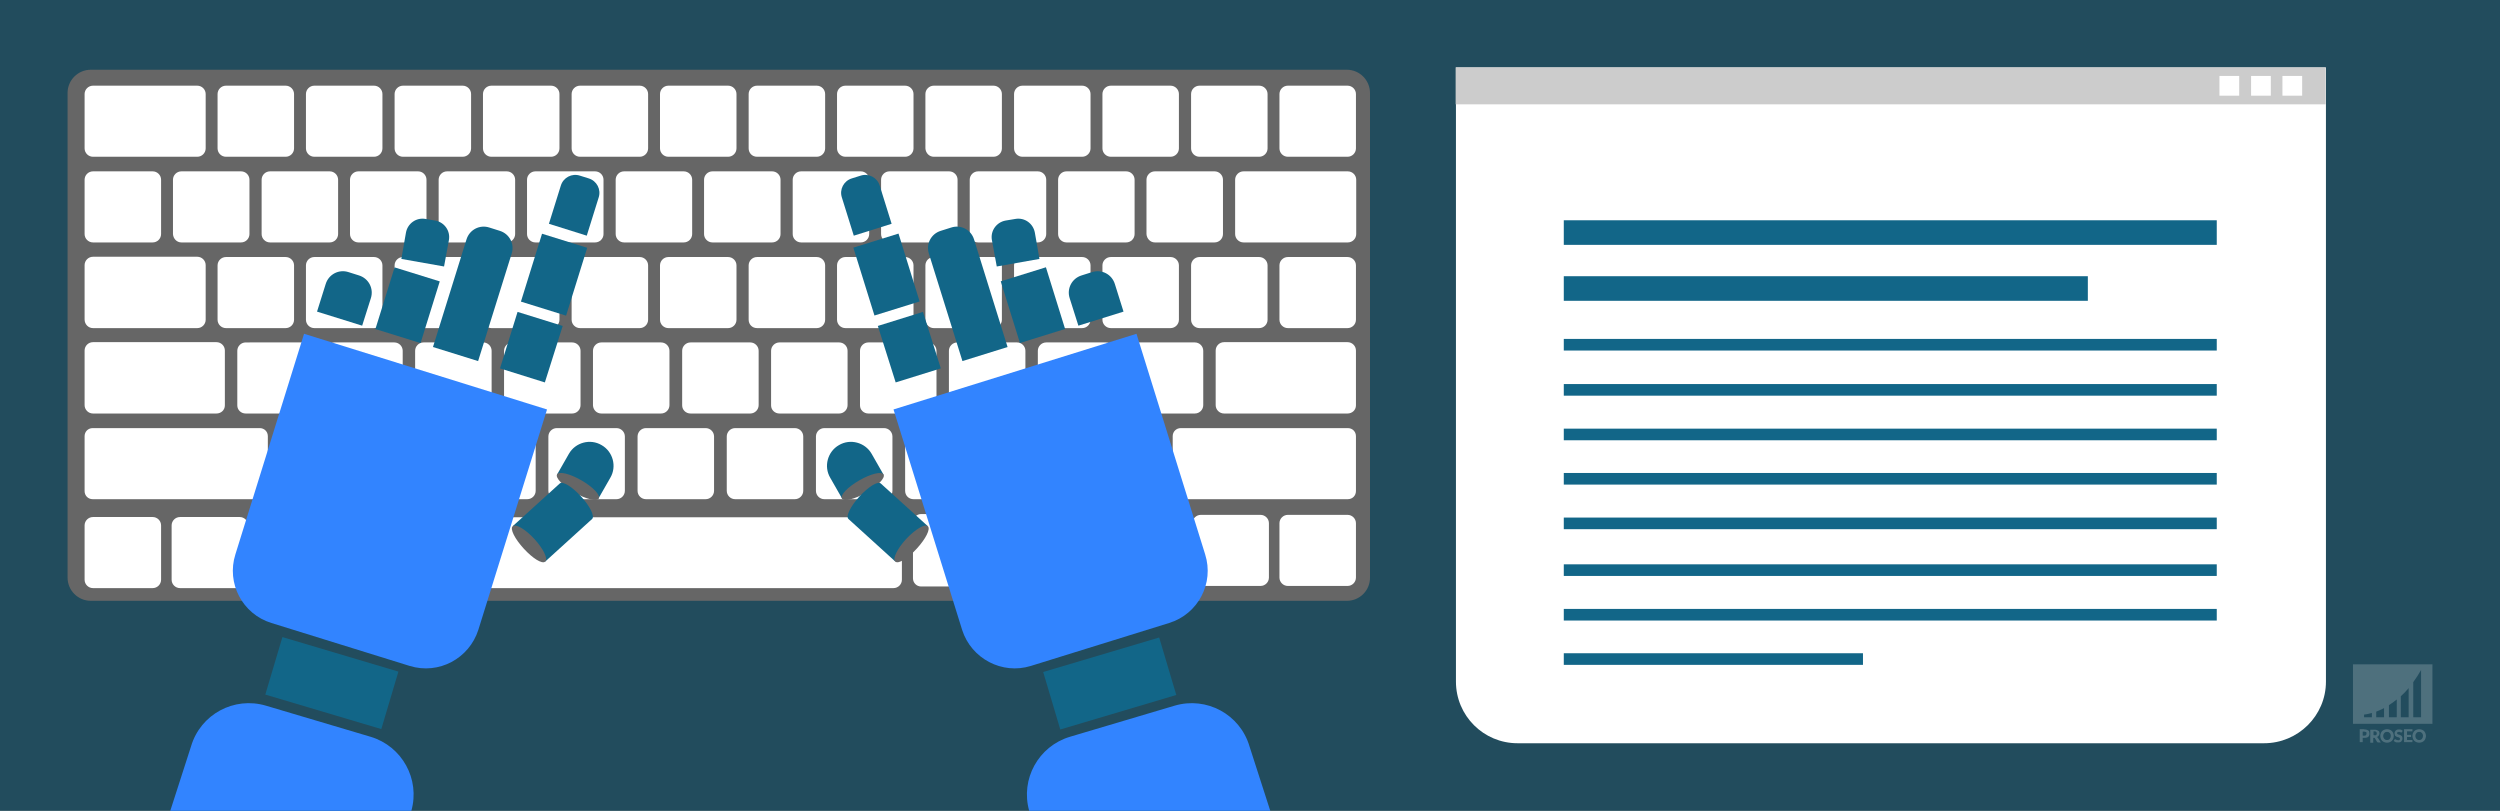 <?xml version="1.0" encoding="UTF-8"?> <svg xmlns="http://www.w3.org/2000/svg" xmlns:xlink="http://www.w3.org/1999/xlink" version="1.1" x="0px" y="0px" viewBox="0 0 925 300" style="enable-background:new 0 0 925 300;" xml:space="preserve"><rect x="0" y="0" width="925" height="300" fill="#333333" stroke="none"/> <style type="text/css"> .st0{opacity:0.5;fill:#126688;} .st1{opacity:0.2;fill:#FFFFFF;} .st2{opacity:0.2;} .st3{fill:#FFFFFF;} .st4{fill:#CCCCCC;} .st5{fill:#126688;} .st6{fill:#666666;} .st7{fill:#3284FF;} </style> <g id="bg"> <rect class="st0" width="925" height="300"></rect> </g> <g id="watermerk"> <g> <path class="st1" d="M870.6,245.8v22H900v-22H870.6z M877.6,265.4h-2.9v-1c0,0,1.1-0.1,2.9-0.6V265.4z M882.1,265.4h-2.9v-2.1 c0.9-0.3,1.9-0.8,2.9-1.3V265.4z M886.8,265.4h-2.9v-4.5c1-0.6,1.9-1.3,2.9-2.1V265.4z M891.2,265.4h-2.9v-7.8c1-0.9,2-1.9,2.9-3 V265.4z M895.8,265.4h-2.9v-13c1-1.4,2-2.9,2.9-4.5V265.4z"></path> <g class="st2"> <path class="st3" d="M874.8,269.9c0.3,0,0.6,0,0.9,0.1c0.2,0.1,0.4,0.2,0.6,0.3c0.2,0.1,0.3,0.3,0.3,0.5s0.1,0.4,0.1,0.6 c0,0.2,0,0.5-0.1,0.7c-0.1,0.2-0.2,0.4-0.3,0.5c-0.2,0.1-0.4,0.3-0.6,0.3c-0.2,0.1-0.5,0.1-0.9,0.1h-0.6v1.6h-1.1v-4.8H874.8z M874.8,272.2c0.3,0,0.5-0.1,0.6-0.2c0.1-0.1,0.2-0.3,0.2-0.6c0-0.1,0-0.2,0-0.3c0-0.1-0.1-0.2-0.1-0.2c-0.1-0.1-0.2-0.1-0.3-0.1 c-0.1,0-0.2-0.1-0.4-0.1h-0.6v1.5H874.8z"></path> <path class="st3" d="M880.9,274.7h-1c-0.2,0-0.3-0.1-0.4-0.2l-0.8-1.4c0-0.1-0.1-0.1-0.1-0.1c0,0-0.1,0-0.2,0h-0.3v1.8H877v-4.8 h1.5c0.3,0,0.6,0,0.9,0.1c0.2,0.1,0.4,0.2,0.6,0.3c0.2,0.1,0.3,0.3,0.3,0.4c0.1,0.2,0.1,0.4,0.1,0.6c0,0.2,0,0.3-0.1,0.4 c0,0.1-0.1,0.3-0.2,0.4c-0.1,0.1-0.2,0.2-0.3,0.3c-0.1,0.1-0.3,0.2-0.4,0.2c0.1,0,0.1,0.1,0.2,0.1c0.1,0.1,0.1,0.1,0.2,0.2 L880.9,274.7z M878.6,272.1c0.2,0,0.3,0,0.4-0.1c0.1,0,0.2-0.1,0.3-0.2s0.1-0.1,0.1-0.2c0-0.1,0-0.2,0-0.3c0-0.2-0.1-0.4-0.2-0.5 c-0.1-0.1-0.3-0.2-0.6-0.2h-0.4v1.4H878.6z"></path> <path class="st3" d="M885.7,272.3c0,0.3-0.1,0.7-0.2,1c-0.1,0.3-0.3,0.6-0.5,0.8c-0.2,0.2-0.5,0.4-0.8,0.5 c-0.3,0.1-0.6,0.2-1,0.2c-0.4,0-0.7-0.1-1-0.2c-0.3-0.1-0.6-0.3-0.8-0.5c-0.2-0.2-0.4-0.5-0.5-0.8c-0.1-0.3-0.2-0.6-0.2-1 s0.1-0.7,0.2-1c0.1-0.3,0.3-0.6,0.5-0.8c0.2-0.2,0.5-0.4,0.8-0.5c0.3-0.1,0.6-0.2,1-0.2c0.4,0,0.7,0.1,1,0.2 c0.3,0.1,0.6,0.3,0.8,0.5c0.2,0.2,0.4,0.5,0.5,0.8C885.6,271.6,885.7,271.9,885.7,272.3z M884.6,272.3c0-0.2,0-0.4-0.1-0.6 c-0.1-0.2-0.1-0.3-0.3-0.5c-0.1-0.1-0.3-0.2-0.4-0.3c-0.2-0.1-0.4-0.1-0.6-0.1c-0.2,0-0.4,0-0.6,0.1c-0.2,0.1-0.3,0.2-0.4,0.3 c-0.1,0.1-0.2,0.3-0.3,0.5c-0.1,0.2-0.1,0.4-0.1,0.6c0,0.2,0,0.5,0.1,0.6c0.1,0.2,0.1,0.3,0.3,0.5c0.1,0.1,0.3,0.2,0.4,0.3 c0.2,0.1,0.4,0.1,0.6,0.1c0.2,0,0.4,0,0.6-0.1c0.2-0.1,0.3-0.2,0.4-0.3c0.1-0.1,0.2-0.3,0.3-0.5 C884.5,272.7,884.6,272.5,884.6,272.3z"></path> <path class="st3" d="M888.7,270.9c0,0.1-0.1,0.1-0.1,0.1c0,0-0.1,0-0.1,0c-0.1,0-0.1,0-0.2,0c-0.1,0-0.1-0.1-0.2-0.1 c-0.1,0-0.2-0.1-0.2-0.1c-0.1,0-0.2,0-0.3,0c-0.2,0-0.4,0-0.5,0.1s-0.2,0.2-0.2,0.4c0,0.1,0,0.2,0.1,0.2c0.1,0.1,0.1,0.1,0.2,0.2 c0.1,0,0.2,0.1,0.3,0.1c0.1,0,0.3,0.1,0.4,0.1c0.1,0,0.3,0.1,0.4,0.2c0.1,0.1,0.2,0.1,0.3,0.2c0.1,0.1,0.2,0.2,0.2,0.4 c0.1,0.1,0.1,0.3,0.1,0.5c0,0.2,0,0.4-0.1,0.6c-0.1,0.2-0.2,0.4-0.3,0.5c-0.1,0.1-0.3,0.3-0.5,0.3c-0.2,0.1-0.5,0.1-0.7,0.1 c-0.1,0-0.3,0-0.5,0c-0.2,0-0.3-0.1-0.4-0.1c-0.1-0.1-0.3-0.1-0.4-0.2c-0.1-0.1-0.2-0.2-0.3-0.3l0.3-0.5c0,0,0.1-0.1,0.1-0.1 c0,0,0.1,0,0.1,0c0.1,0,0.1,0,0.2,0.1c0.1,0,0.1,0.1,0.2,0.1c0.1,0,0.2,0.1,0.3,0.1c0.1,0,0.2,0.1,0.4,0.1c0.2,0,0.4,0,0.5-0.1 c0.1-0.1,0.2-0.2,0.2-0.4c0-0.1,0-0.2-0.1-0.3c-0.1-0.1-0.1-0.1-0.2-0.2c-0.1,0-0.2-0.1-0.3-0.1c-0.1,0-0.3-0.1-0.4-0.1 c-0.1,0-0.3-0.1-0.4-0.2c-0.1-0.1-0.2-0.1-0.3-0.2c-0.1-0.1-0.2-0.2-0.2-0.4c-0.1-0.2-0.1-0.3-0.1-0.6c0-0.2,0-0.4,0.1-0.5 c0.1-0.2,0.2-0.3,0.3-0.5c0.1-0.1,0.3-0.2,0.5-0.3c0.2-0.1,0.4-0.1,0.7-0.1c0.1,0,0.3,0,0.4,0c0.1,0,0.3,0.1,0.4,0.1 c0.1,0,0.2,0.1,0.3,0.2c0.1,0.1,0.2,0.1,0.3,0.2L888.7,270.9z"></path> <path class="st3" d="M890.6,270.8v1.1h1.5v0.8h-1.5v1.1h2v0.8h-3.1v-4.8h3.1v0.8H890.6z"></path> <path class="st3" d="M897.6,272.3c0,0.3-0.1,0.7-0.2,1c-0.1,0.3-0.3,0.6-0.5,0.8c-0.2,0.2-0.5,0.4-0.8,0.5 c-0.3,0.1-0.6,0.2-1,0.2c-0.4,0-0.7-0.1-1-0.2c-0.3-0.1-0.6-0.3-0.8-0.5c-0.2-0.2-0.4-0.5-0.5-0.8c-0.1-0.3-0.2-0.6-0.2-1 s0.1-0.7,0.2-1c0.1-0.3,0.3-0.6,0.5-0.8c0.2-0.2,0.5-0.4,0.8-0.5c0.3-0.1,0.6-0.2,1-0.2c0.4,0,0.7,0.1,1,0.2 c0.3,0.1,0.6,0.3,0.8,0.5c0.2,0.2,0.4,0.5,0.5,0.8C897.5,271.6,897.6,271.9,897.6,272.3z M896.5,272.3c0-0.2,0-0.4-0.1-0.6 c-0.1-0.2-0.1-0.3-0.3-0.5c-0.1-0.1-0.3-0.2-0.4-0.3c-0.2-0.1-0.4-0.1-0.6-0.1c-0.2,0-0.4,0-0.6,0.1c-0.2,0.1-0.3,0.2-0.4,0.3 c-0.1,0.1-0.2,0.3-0.3,0.5c-0.1,0.2-0.1,0.4-0.1,0.6c0,0.2,0,0.5,0.1,0.6c0.1,0.2,0.1,0.3,0.3,0.5c0.1,0.1,0.3,0.2,0.4,0.3 c0.2,0.1,0.4,0.1,0.6,0.1c0.2,0,0.4,0,0.6-0.1c0.2-0.1,0.3-0.2,0.4-0.3c0.1-0.1,0.2-0.3,0.3-0.5 C896.4,272.7,896.5,272.5,896.5,272.3z"></path> </g> </g> </g> <g id="afbeelding"> <path class="st3" d="M837.7,275H561.5c-12.6,0-22.8-10.2-22.8-22.8V25h321.9v227.2C860.6,264.8,850.3,275,837.7,275z"></path> <rect x="538.6" y="24.9" class="st4" width="321.9" height="13.7"></rect> <g> <rect x="821.2" y="28.1" class="st3" width="7.3" height="7.3"></rect> <rect x="832.9" y="28.1" class="st3" width="7.3" height="7.3"></rect> <rect x="844.5" y="28.1" class="st3" width="7.3" height="7.3"></rect> </g> <rect x="578.6" y="81.5" class="st5" width="241.6" height="9.1"></rect> <rect x="578.6" y="102.2" class="st5" width="193.9" height="9.1"></rect> <rect x="578.6" y="142.1" class="st5" width="241.6" height="4.3"></rect> <rect x="578.6" y="125.4" class="st5" width="241.6" height="4.3"></rect> <rect x="578.6" y="158.6" class="st5" width="241.6" height="4.3"></rect> <rect x="578.6" y="175" class="st5" width="241.6" height="4.3"></rect> <rect x="578.6" y="191.5" class="st5" width="241.6" height="4.3"></rect> <rect x="578.6" y="208.8" class="st5" width="241.6" height="4.3"></rect> <rect x="578.6" y="225.3" class="st5" width="241.6" height="4.3"></rect> <rect x="578.6" y="241.7" class="st5" width="110.7" height="4.3"></rect> <path class="st6" d="M498.4,222.3H33.6c-4.8,0-8.6-3.9-8.6-8.6V34.4c0-4.8,3.9-8.6,8.6-8.6h464.7c4.8,0,8.6,3.9,8.6,8.6v179.2 C507,218.4,503.1,222.3,498.4,222.3z"></path> <g> <path class="st3" d="M34.4,121.4h38.6c1.7,0,3.1-1.4,3.1-3.1V98.1c0-1.7-1.4-3.1-3.1-3.1H34.4c-1.7,0-3.1,1.4-3.1,3.1v20.1 C31.3,120,32.7,121.4,34.4,121.4z"></path> <path class="st3" d="M83.6,121.4h22.1c1.7,0,3.1-1.4,3.1-3.1V98.2c0-1.7-1.4-3.1-3.1-3.1H83.6c-1.7,0-3.1,1.4-3.1,3.1v20.1 C80.5,120,81.9,121.4,83.6,121.4z"></path> <path class="st3" d="M116.3,121.4h22.1c1.7,0,3.1-1.4,3.1-3.1V98.2c0-1.7-1.4-3.1-3.1-3.1h-22.1c-1.7,0-3.1,1.4-3.1,3.1v20.1 C113.2,120,114.6,121.4,116.3,121.4z"></path> <path class="st3" d="M149.1,121.4h22.1c1.7,0,3.1-1.4,3.1-3.1V98.2c0-1.7-1.4-3.1-3.1-3.1h-22.1c-1.7,0-3.1,1.4-3.1,3.1v20.1 C146,120,147.4,121.4,149.1,121.4z"></path> <path class="st3" d="M181.8,121.4h22.1c1.7,0,3.1-1.4,3.1-3.1V98.2c0-1.7-1.4-3.1-3.1-3.1h-22.1c-1.7,0-3.1,1.4-3.1,3.1v20.1 C178.7,120,180.1,121.4,181.8,121.4z"></path> <path class="st3" d="M214.6,121.4h22.1c1.7,0,3.1-1.4,3.1-3.1V98.2c0-1.7-1.4-3.1-3.1-3.1h-22.1c-1.7,0-3.1,1.4-3.1,3.1v20.1 C211.5,120,212.9,121.4,214.6,121.4z"></path> <path class="st3" d="M247.3,121.4h22.1c1.7,0,3.1-1.4,3.1-3.1V98.2c0-1.7-1.4-3.1-3.1-3.1h-22.1c-1.7,0-3.1,1.4-3.1,3.1v20.1 C244.2,120,245.6,121.4,247.3,121.4z"></path> <path class="st3" d="M280.1,121.4h22.1c1.7,0,3.1-1.4,3.1-3.1V98.2c0-1.7-1.4-3.1-3.1-3.1h-22.1c-1.7,0-3.1,1.4-3.1,3.1v20.1 C277,120,278.3,121.4,280.1,121.4z"></path> <path class="st3" d="M312.8,121.4h22.1c1.7,0,3.1-1.4,3.1-3.1V98.2c0-1.7-1.4-3.1-3.1-3.1h-22.1c-1.7,0-3.1,1.4-3.1,3.1v20.1 C309.7,120,311.1,121.4,312.8,121.4z"></path> <path class="st3" d="M345.5,121.4h22.1c1.7,0,3.1-1.4,3.1-3.1V98.2c0-1.7-1.4-3.1-3.1-3.1h-22.1c-1.7,0-3.1,1.4-3.1,3.1v20.1 C342.5,120,343.8,121.4,345.5,121.4z"></path> <path class="st3" d="M378.3,121.4h22.1c1.7,0,3.1-1.4,3.1-3.1V98.2c0-1.7-1.4-3.1-3.1-3.1h-22.1c-1.7,0-3.1,1.4-3.1,3.1v20.1 C375.2,120,376.6,121.4,378.3,121.4z"></path> <path class="st3" d="M411,121.4h22.1c1.7,0,3.1-1.4,3.1-3.1V98.2c0-1.7-1.4-3.1-3.1-3.1H411c-1.7,0-3.1,1.4-3.1,3.1v20.1 C407.9,120,409.3,121.4,411,121.4z"></path> <path class="st3" d="M443.8,121.4h22.1c1.7,0,3.1-1.4,3.1-3.1V98.2c0-1.7-1.4-3.1-3.1-3.1h-22.1c-1.7,0-3.1,1.4-3.1,3.1v20.1 C440.7,120,442.1,121.4,443.8,121.4z"></path> <path class="st3" d="M476.5,121.4h22.1c1.7,0,3.1-1.4,3.1-3.1V98.2c0-1.7-1.4-3.1-3.1-3.1h-22.1c-1.7,0-3.1,1.4-3.1,3.1v20.1 C473.4,120,474.8,121.4,476.5,121.4z"></path> </g> <g> <path class="st3" d="M460.1,89.7h38.6c1.7,0,3.1-1.4,3.1-3.1V66.5c0-1.7-1.4-3.1-3.1-3.1h-38.6c-1.7,0-3.1,1.4-3.1,3.1v20.1 C457,88.3,458.4,89.7,460.1,89.7z"></path> <path class="st3" d="M34.4,89.7h22.1c1.7,0,3.1-1.4,3.1-3.1V66.5c0-1.7-1.4-3.1-3.1-3.1H34.4c-1.7,0-3.1,1.4-3.1,3.1v20.1 C31.3,88.3,32.7,89.7,34.4,89.7z"></path> <path class="st3" d="M67.1,89.7h22.1c1.7,0,3.1-1.4,3.1-3.1V66.5c0-1.7-1.4-3.1-3.1-3.1H67.1c-1.7,0-3.1,1.4-3.1,3.1v20.1 C64.1,88.3,65.4,89.7,67.1,89.7z"></path> <path class="st3" d="M99.9,89.7H122c1.7,0,3.1-1.4,3.1-3.1V66.5c0-1.7-1.4-3.1-3.1-3.1H99.9c-1.7,0-3.1,1.4-3.1,3.1v20.1 C96.8,88.3,98.2,89.7,99.9,89.7z"></path> <path class="st3" d="M132.6,89.7h22.1c1.7,0,3.1-1.4,3.1-3.1V66.5c0-1.7-1.4-3.1-3.1-3.1h-22.1c-1.7,0-3.1,1.4-3.1,3.1v20.1 C129.5,88.3,130.9,89.7,132.6,89.7z"></path> <path class="st3" d="M165.4,89.7h22.1c1.7,0,3.1-1.4,3.1-3.1V66.5c0-1.7-1.4-3.1-3.1-3.1h-22.1c-1.7,0-3.1,1.4-3.1,3.1v20.1 C162.3,88.3,163.7,89.7,165.4,89.7z"></path> <path class="st3" d="M198.1,89.7h22.1c1.7,0,3.1-1.4,3.1-3.1V66.5c0-1.7-1.4-3.1-3.1-3.1h-22.1c-1.7,0-3.1,1.4-3.1,3.1v20.1 C195,88.3,196.4,89.7,198.1,89.7z"></path> <path class="st3" d="M230.9,89.7H253c1.7,0,3.1-1.4,3.1-3.1V66.5c0-1.7-1.4-3.1-3.1-3.1h-22.1c-1.7,0-3.1,1.4-3.1,3.1v20.1 C227.8,88.3,229.2,89.7,230.9,89.7z"></path> <path class="st3" d="M263.6,89.7h22.1c1.7,0,3.1-1.4,3.1-3.1V66.5c0-1.7-1.4-3.1-3.1-3.1h-22.1c-1.7,0-3.1,1.4-3.1,3.1v20.1 C260.5,88.3,261.9,89.7,263.6,89.7z"></path> <path class="st3" d="M296.4,89.7h22.1c1.7,0,3.1-1.4,3.1-3.1V66.5c0-1.7-1.4-3.1-3.1-3.1h-22.1c-1.7,0-3.1,1.4-3.1,3.1v20.1 C293.3,88.3,294.7,89.7,296.4,89.7z"></path> <path class="st3" d="M329.1,89.7h22.1c1.7,0,3.1-1.4,3.1-3.1V66.5c0-1.7-1.4-3.1-3.1-3.1h-22.1c-1.7,0-3.1,1.4-3.1,3.1v20.1 C326,88.3,327.4,89.7,329.1,89.7z"></path> <path class="st3" d="M361.9,89.7h22.1c1.7,0,3.1-1.4,3.1-3.1V66.5c0-1.7-1.4-3.1-3.1-3.1h-22.1c-1.7,0-3.1,1.4-3.1,3.1v20.1 C358.8,88.3,360.1,89.7,361.9,89.7z"></path> <path class="st3" d="M394.6,89.7h22.1c1.7,0,3.1-1.4,3.1-3.1V66.5c0-1.7-1.4-3.1-3.1-3.1h-22.1c-1.7,0-3.1,1.4-3.1,3.1v20.1 C391.5,88.3,392.9,89.7,394.6,89.7z"></path> <path class="st3" d="M427.3,89.7h22.1c1.7,0,3.1-1.4,3.1-3.1V66.5c0-1.7-1.4-3.1-3.1-3.1h-22.1c-1.7,0-3.1,1.4-3.1,3.1v20.1 C424.3,88.3,425.6,89.7,427.3,89.7z"></path> </g> <g> <path class="st3" d="M34.4,58h38.6c1.7,0,3.1-1.4,3.1-3.1V34.8c0-1.7-1.4-3.1-3.1-3.1H34.4c-1.7,0-3.1,1.4-3.1,3.1v20.1 C31.3,56.6,32.7,58,34.4,58z"></path> <path class="st3" d="M83.6,58h22.1c1.7,0,3.1-1.4,3.1-3.1V34.8c0-1.7-1.4-3.1-3.1-3.1H83.6c-1.7,0-3.1,1.4-3.1,3.1v20.1 C80.5,56.6,81.9,58,83.6,58z"></path> <path class="st3" d="M116.3,58h22.1c1.7,0,3.1-1.4,3.1-3.1V34.8c0-1.7-1.4-3.1-3.1-3.1h-22.1c-1.7,0-3.1,1.4-3.1,3.1v20.1 C113.2,56.6,114.6,58,116.3,58z"></path> <path class="st3" d="M149.1,58h22.1c1.7,0,3.1-1.4,3.1-3.1V34.8c0-1.7-1.4-3.1-3.1-3.1h-22.1c-1.7,0-3.1,1.4-3.1,3.1v20.1 C146,56.6,147.4,58,149.1,58z"></path> <path class="st3" d="M181.8,58h22.1c1.7,0,3.1-1.4,3.1-3.1V34.8c0-1.7-1.4-3.1-3.1-3.1h-22.1c-1.7,0-3.1,1.4-3.1,3.1v20.1 C178.7,56.6,180.1,58,181.8,58z"></path> <path class="st3" d="M214.6,58h22.1c1.7,0,3.1-1.4,3.1-3.1V34.8c0-1.7-1.4-3.1-3.1-3.1h-22.1c-1.7,0-3.1,1.4-3.1,3.1v20.1 C211.5,56.6,212.9,58,214.6,58z"></path> <path class="st3" d="M247.3,58h22.1c1.7,0,3.1-1.4,3.1-3.1V34.8c0-1.7-1.4-3.1-3.1-3.1h-22.1c-1.7,0-3.1,1.4-3.1,3.1v20.1 C244.2,56.6,245.6,58,247.3,58z"></path> <path class="st3" d="M280.1,58h22.1c1.7,0,3.1-1.4,3.1-3.1V34.8c0-1.7-1.4-3.1-3.1-3.1h-22.1c-1.7,0-3.1,1.4-3.1,3.1v20.1 C277,56.6,278.3,58,280.1,58z"></path> <path class="st3" d="M312.8,58h22.1c1.7,0,3.1-1.4,3.1-3.1V34.8c0-1.7-1.4-3.1-3.1-3.1h-22.1c-1.7,0-3.1,1.4-3.1,3.1v20.1 C309.7,56.6,311.1,58,312.8,58z"></path> <path class="st3" d="M345.5,58h22.1c1.7,0,3.1-1.4,3.1-3.1V34.8c0-1.7-1.4-3.1-3.1-3.1h-22.1c-1.7,0-3.1,1.4-3.1,3.1v20.1 C342.5,56.6,343.8,58,345.5,58z"></path> <path class="st3" d="M378.3,58h22.1c1.7,0,3.1-1.4,3.1-3.1V34.8c0-1.7-1.4-3.1-3.1-3.1h-22.1c-1.7,0-3.1,1.4-3.1,3.1v20.1 C375.2,56.6,376.6,58,378.3,58z"></path> <path class="st3" d="M411,58h22.1c1.7,0,3.1-1.4,3.1-3.1V34.8c0-1.7-1.4-3.1-3.1-3.1H411c-1.7,0-3.1,1.4-3.1,3.1v20.1 C407.9,56.6,409.3,58,411,58z"></path> <path class="st3" d="M443.8,58h22.1c1.7,0,3.1-1.4,3.1-3.1V34.8c0-1.7-1.4-3.1-3.1-3.1h-22.1c-1.7,0-3.1,1.4-3.1,3.1v20.1 C440.7,56.6,442.1,58,443.8,58z"></path> <path class="st3" d="M476.5,58h22.1c1.7,0,3.1-1.4,3.1-3.1V34.8c0-1.7-1.4-3.1-3.1-3.1h-22.1c-1.7,0-3.1,1.4-3.1,3.1v20.1 C473.4,56.6,474.8,58,476.5,58z"></path> </g> <g> <path class="st3" d="M90.9,153H113c1.7,0,3.1-1.4,3.1-3.1v-20.1c0-1.7-1.4-3.1-3.1-3.1H90.9c-1.7,0-3.1,1.4-3.1,3.1V150 C87.8,151.7,89.2,153,90.9,153z"></path> <path class="st3" d="M123.8,153h22.1c1.7,0,3.1-1.4,3.1-3.1v-20.1c0-1.7-1.4-3.1-3.1-3.1h-22.1c-1.7,0-3.1,1.4-3.1,3.1V150 C120.7,151.7,122.1,153,123.8,153z"></path> <path class="st3" d="M156.7,153h22.1c1.7,0,3.1-1.4,3.1-3.1v-20.1c0-1.7-1.4-3.1-3.1-3.1h-22.1c-1.7,0-3.1,1.4-3.1,3.1V150 C153.6,151.7,155,153,156.7,153z"></path> <path class="st3" d="M189.6,153h22.1c1.7,0,3.1-1.4,3.1-3.1v-20.1c0-1.7-1.4-3.1-3.1-3.1h-22.1c-1.7,0-3.1,1.4-3.1,3.1V150 C186.5,151.7,187.9,153,189.6,153z"></path> <path class="st3" d="M222.5,153h22.1c1.7,0,3.1-1.4,3.1-3.1v-20.1c0-1.7-1.4-3.1-3.1-3.1h-22.1c-1.7,0-3.1,1.4-3.1,3.1V150 C219.5,151.7,220.8,153,222.5,153z"></path> <path class="st3" d="M255.5,153h22.1c1.7,0,3.1-1.4,3.1-3.1v-20.1c0-1.7-1.4-3.1-3.1-3.1h-22.1c-1.7,0-3.1,1.4-3.1,3.1V150 C252.4,151.7,253.8,153,255.5,153z"></path> <path class="st3" d="M288.4,153h22.1c1.7,0,3.1-1.4,3.1-3.1v-20.1c0-1.7-1.4-3.1-3.1-3.1h-22.1c-1.7,0-3.1,1.4-3.1,3.1V150 C285.3,151.7,286.7,153,288.4,153z"></path> <path class="st3" d="M321.3,153h22.1c1.7,0,3.1-1.4,3.1-3.1v-20.1c0-1.7-1.4-3.1-3.1-3.1h-22.1c-1.7,0-3.1,1.4-3.1,3.1V150 C318.2,151.7,319.6,153,321.3,153z"></path> <path class="st3" d="M354.2,153h22.1c1.7,0,3.1-1.4,3.1-3.1v-20.1c0-1.7-1.4-3.1-3.1-3.1h-22.1c-1.7,0-3.1,1.4-3.1,3.1V150 C351.1,151.7,352.5,153,354.2,153z"></path> <path class="st3" d="M387.1,153h22.1c1.7,0,3.1-1.4,3.1-3.1v-20.1c0-1.7-1.4-3.1-3.1-3.1h-22.1c-1.7,0-3.1,1.4-3.1,3.1V150 C384,151.7,385.4,153,387.1,153z"></path> <path class="st3" d="M420,153h22.1c1.7,0,3.1-1.4,3.1-3.1v-20.1c0-1.7-1.4-3.1-3.1-3.1H420c-1.7,0-3.1,1.4-3.1,3.1V150 C416.9,151.7,418.3,153,420,153z"></path> <path class="st3" d="M80.1,153H34.4c-1.7,0-3.1-1.4-3.1-3.1v-20.2c0-1.7,1.4-3.1,3.1-3.1h45.7c1.7,0,3.1,1.4,3.1,3.1V150 C83.2,151.7,81.8,153,80.1,153z"></path> <path class="st3" d="M498.6,153h-45.7c-1.7,0-3.1-1.4-3.1-3.1v-20.2c0-1.7,1.4-3.1,3.1-3.1h45.7c1.7,0,3.1,1.4,3.1,3.1V150 C501.7,151.7,500.3,153,498.6,153z"></path> </g> <g> <path class="st3" d="M107,184.7h22.1c1.7,0,3.1-1.4,3.1-3.1v-20.1c0-1.7-1.4-3.1-3.1-3.1H107c-1.7,0-3.1,1.4-3.1,3.1v20.1 C103.9,183.3,105.3,184.7,107,184.7z"></path> <path class="st3" d="M140,184.7h22.1c1.7,0,3.1-1.4,3.1-3.1v-20.1c0-1.7-1.4-3.1-3.1-3.1H140c-1.7,0-3.1,1.4-3.1,3.1v20.1 C136.9,183.3,138.3,184.7,140,184.7z"></path> <path class="st3" d="M173,184.7h22.1c1.7,0,3.1-1.4,3.1-3.1v-20.1c0-1.7-1.4-3.1-3.1-3.1H173c-1.7,0-3.1,1.4-3.1,3.1v20.1 C169.9,183.3,171.3,184.7,173,184.7z"></path> <path class="st3" d="M206,184.7h22.1c1.7,0,3.1-1.4,3.1-3.1v-20.1c0-1.7-1.4-3.1-3.1-3.1H206c-1.7,0-3.1,1.4-3.1,3.1v20.1 C202.9,183.3,204.3,184.7,206,184.7z"></path> <path class="st3" d="M239,184.7h22.1c1.7,0,3.1-1.4,3.1-3.1v-20.1c0-1.7-1.4-3.1-3.1-3.1H239c-1.7,0-3.1,1.4-3.1,3.1v20.1 C235.9,183.3,237.3,184.7,239,184.7z"></path> <path class="st3" d="M272,184.7h22.1c1.7,0,3.1-1.4,3.1-3.1v-20.1c0-1.7-1.4-3.1-3.1-3.1H272c-1.7,0-3.1,1.4-3.1,3.1v20.1 C268.9,183.3,270.3,184.7,272,184.7z"></path> <path class="st3" d="M305,184.7h22.1c1.7,0,3.1-1.4,3.1-3.1v-20.1c0-1.7-1.4-3.1-3.1-3.1H305c-1.7,0-3.1,1.4-3.1,3.1v20.1 C301.9,183.3,303.3,184.7,305,184.7z"></path> <path class="st3" d="M338,184.7H360c1.7,0,3.1-1.4,3.1-3.1v-20.1c0-1.7-1.4-3.1-3.1-3.1H338c-1.7,0-3.1,1.4-3.1,3.1v20.1 C334.9,183.3,336.2,184.7,338,184.7z"></path> <path class="st3" d="M371,184.7H393c1.7,0,3.1-1.4,3.1-3.1v-20.1c0-1.7-1.4-3.1-3.1-3.1H371c-1.7,0-3.1,1.4-3.1,3.1v20.1 C367.9,183.3,369.2,184.7,371,184.7z"></path> <path class="st3" d="M404,184.7H426c1.7,0,3.1-1.4,3.1-3.1v-20.1c0-1.7-1.4-3.1-3.1-3.1H404c-1.7,0-3.1,1.4-3.1,3.1v20.1 C400.9,183.3,402.2,184.7,404,184.7z"></path> <path class="st3" d="M96.1,184.7H34.3c-1.7,0-3-1.3-3-3v-20.3c0-1.7,1.3-3,3-3h61.8c1.7,0,3,1.3,3,3v20.3 C99.2,183.4,97.8,184.7,96.1,184.7z"></path> <path class="st3" d="M498.7,184.7h-61.8c-1.7,0-3-1.3-3-3v-20.3c0-1.7,1.3-3,3-3h61.8c1.7,0,3,1.3,3,3v20.3 C501.7,183.4,500.4,184.7,498.7,184.7z"></path> </g> <g> <path class="st3" d="M34.4,217.6h22.1c1.7,0,3.1-1.4,3.1-3.1v-20.1c0-1.7-1.4-3.1-3.1-3.1H34.4c-1.7,0-3.1,1.4-3.1,3.1v20.1 C31.3,216.2,32.7,217.6,34.4,217.6z"></path> <path class="st3" d="M66.6,217.6h22.1c1.7,0,3.1-1.4,3.1-3.1v-20.1c0-1.7-1.4-3.1-3.1-3.1H66.6c-1.7,0-3.1,1.4-3.1,3.1v20.1 C63.5,216.2,64.9,217.6,66.6,217.6z"></path> <path class="st3" d="M98.8,217.6h22.1c1.7,0,3.1-1.4,3.1-3.1v-20.1c0-1.7-1.4-3.1-3.1-3.1H98.8c-1.7,0-3.1,1.4-3.1,3.1v20.1 C95.8,216.2,97.1,217.6,98.8,217.6z"></path> <path class="st3" d="M131.1,217.6h22.1c1.7,0,3.1-1.4,3.1-3.1v-20.1c0-1.7-1.4-3.1-3.1-3.1h-22.1c-1.7,0-3.1,1.4-3.1,3.1v20.1 C128,216.2,129.4,217.6,131.1,217.6z"></path> <path class="st3" d="M379.9,216.8h22.1c1.7,0,3.1-1.4,3.1-3.1v-20.1c0-1.7-1.4-3.1-3.1-3.1h-22.1c-1.7,0-3.1,1.4-3.1,3.1v20.1 C376.8,215.4,378.1,216.8,379.9,216.8z"></path> <path class="st3" d="M412.1,216.8h22.1c1.7,0,3.1-1.4,3.1-3.1v-20.1c0-1.7-1.4-3.1-3.1-3.1h-22.1c-1.7,0-3.1,1.4-3.1,3.1v20.1 C409,215.4,410.4,216.8,412.1,216.8z"></path> <path class="st3" d="M444.3,216.8h22.1c1.7,0,3.1-1.4,3.1-3.1v-20.1c0-1.7-1.4-3.1-3.1-3.1h-22.1c-1.7,0-3.1,1.4-3.1,3.1v20.1 C441.2,215.4,442.6,216.8,444.3,216.8z"></path> <path class="st3" d="M476.5,216.8h22.1c1.7,0,3.1-1.4,3.1-3.1v-20.1c0-1.7-1.4-3.1-3.1-3.1h-22.1c-1.7,0-3.1,1.4-3.1,3.1v20.1 C473.4,215.4,474.8,216.8,476.5,216.8z"></path> <path class="st3" d="M163.3,217.6h167.3c1.7,0,3.1-1.4,3.1-3.1v-20c0-1.7-1.4-3.1-3.1-3.1H163.3c-1.7,0-3.1,1.4-3.1,3.1v20 C160.2,216.2,161.6,217.6,163.3,217.6z"></path> <path class="st3" d="M369.8,217h-29c-1.7,0-3-1.4-3-3v-20.8c0-1.7,1.4-3,3-3h29c1.7,0,3,1.4,3,3V214 C372.8,215.6,371.4,217,369.8,217z"></path> </g> <g> <path class="st7" d="M151.6,246.4l-51.2-15.9c-10.7-3.3-16.7-14.7-13.3-25.4l25.4-81.6l89.9,28L177,233 C173.6,243.7,162.3,249.7,151.6,246.4z"></path> <path class="st5" d="M134,120.5l-16.7-5.2l3.2-10.2c1.1-3.6,4.9-5.6,8.5-4.4l3.8,1.2c3.6,1.1,5.6,4.9,4.4,8.5L134,120.5z"></path> <rect x="142" y="101" transform="matrix(0.955 0.297 -0.297 0.955 40.385 -39.705)" class="st5" width="17.5" height="23.9"></rect> <path class="st5" d="M176.9,133.6l-16.7-5.2l12.4-39.8c1.1-3.6,4.9-5.6,8.5-4.4l3.8,1.2c3.6,1.1,5.6,4.9,4.4,8.5L176.9,133.6z"></path> <polygon class="st5" points="201.6,141.5 185,136.3 191.5,115.4 208.2,120.6 "></polygon> <rect x="196.2" y="88.5" transform="matrix(0.955 0.297 -0.297 0.955 39.466 -56.307)" class="st5" width="17.5" height="26.3"></rect> <path class="st5" d="M217.1,87.2l-14-4.4l4.4-14.1c0.9-3,4.1-4.7,7.1-3.7l3.2,1c3,0.9,4.7,4.1,3.7,7.1L217.1,87.2z"></path> <path class="st5" d="M164.3,98.6l-15.8-2.8l1.7-9.7c0.6-3.4,3.8-5.7,7.2-5.1l3.6,0.6c3.4,0.6,5.7,3.8,5.1,7.2L164.3,98.6z"></path> <path class="st5" d="M206.1,175.6l4.4-7.7c2.4-4.2,7.9-5.7,12.1-3.2l0,0c4.2,2.4,5.7,7.9,3.2,12.1l-4.4,7.7"></path> <path class="st5" d="M219,192"></path> <path class="st5" d="M207.1,178.9"></path> <ellipse transform="matrix(0.5 -0.866 0.866 0.5 -48.956 275.127)" class="st6" cx="213.8" cy="180" rx="2.6" ry="8.9"></ellipse> <path class="st5" d="M201.7,207.8l17.4-15.8c1-1-0.8-4.7-4.1-8.3s-6.8-5.8-7.9-4.8l-17.3,15.7"></path> <path class="st6" d="M189.7,194.7c-1.1,1,0.8,4.7,4.1,8.3c3.3,3.6,6.8,5.8,7.9,4.8l0.1-0.1c1-1-0.8-4.7-4.1-8.3 C194.4,195.8,190.8,193.7,189.7,194.7L189.7,194.7z"></path> <rect x="100.3" y="241.8" transform="matrix(0.958 0.285 -0.285 0.958 77.317 -24.505)" class="st5" width="44.8" height="22.2"></rect> <path class="st7" d="M381.4,246.4l51.2-15.9c10.7-3.3,16.7-14.7,13.3-25.4l-25.4-81.6l-89.9,28l25.4,81.6 C359.4,243.7,370.8,249.7,381.4,246.4z"></path> <path class="st5" d="M399,120.5l16.7-5.2l-3.2-10.2c-1.1-3.6-4.9-5.6-8.5-4.4l-3.8,1.2c-3.6,1.1-5.6,4.9-4.4,8.5L399,120.5z"></path> <rect x="373.5" y="101" transform="matrix(-0.955 0.297 -0.297 -0.955 780.777 107.243)" class="st5" width="17.5" height="23.9"></rect> <path class="st5" d="M356.1,133.6l16.7-5.2l-12.4-39.8c-1.1-3.6-4.9-5.6-8.5-4.4l-3.8,1.2c-3.6,1.1-5.6,4.9-4.4,8.5L356.1,133.6z"></path> <polygon class="st5" points="331.4,141.5 348.1,136.3 341.5,115.4 324.8,120.6 "></polygon> <rect x="319.4" y="88.5" transform="matrix(-0.955 0.297 -0.297 -0.955 671.571 101.198)" class="st5" width="17.5" height="26.3"></rect> <path class="st5" d="M315.9,87.2l14-4.4l-4.4-14.1c-0.9-3-4.1-4.7-7.1-3.7l-3.2,1c-3,0.9-4.7,4.1-3.7,7.1L315.9,87.2z"></path> <path class="st5" d="M368.8,98.6l15.8-2.8l-1.7-9.7c-0.6-3.4-3.8-5.7-7.2-5.1l-3.6,0.6c-3.4,0.6-5.7,3.8-5.1,7.2L368.8,98.6z"></path> <path class="st5" d="M326.9,175.6l-4.4-7.7c-2.4-4.2-7.9-5.7-12.1-3.2l0,0c-4.2,2.4-5.7,7.9-3.2,12.1l4.4,7.7"></path> <path class="st5" d="M314,192"></path> <path class="st5" d="M325.9,178.9"></path> <ellipse transform="matrix(0.866 -0.5 0.5 0.866 -47.212 183.723)" class="st6" cx="319.2" cy="180" rx="8.9" ry="2.6"></ellipse> <path class="st5" d="M331.3,207.8L313.9,192c-1-1,0.8-4.7,4.1-8.3c3.3-3.6,6.8-5.8,7.9-4.8l17.3,15.7"></path> <path class="st6" d="M343.3,194.7c1.1,1-0.8,4.7-4.1,8.3s-6.8,5.8-7.9,4.8l-0.1-0.1c-1-1,0.8-4.7,4.1-8.3 C338.7,195.8,342.2,193.7,343.3,194.7L343.3,194.7z"></path> <rect x="387.9" y="241.8" transform="matrix(-0.958 0.285 -0.285 -0.958 875.746 378.234)" class="st5" width="44.8" height="22.2"></rect> <path class="st7" d="M152.2,300c3.3-11.7-3.4-23.9-15.1-27.4l-38.7-11.5c-11.8-3.5-24.2,3.2-27.7,15L63,300H152.2z"></path> <path class="st7" d="M470,300l-7.7-23.9c-3.5-11.8-15.9-18.5-27.7-15l-38.7,11.5c-11.7,3.5-18.4,15.7-15.1,27.4H470z"></path> </g> </g> <g id="hulplijnen"> </g> </svg> 